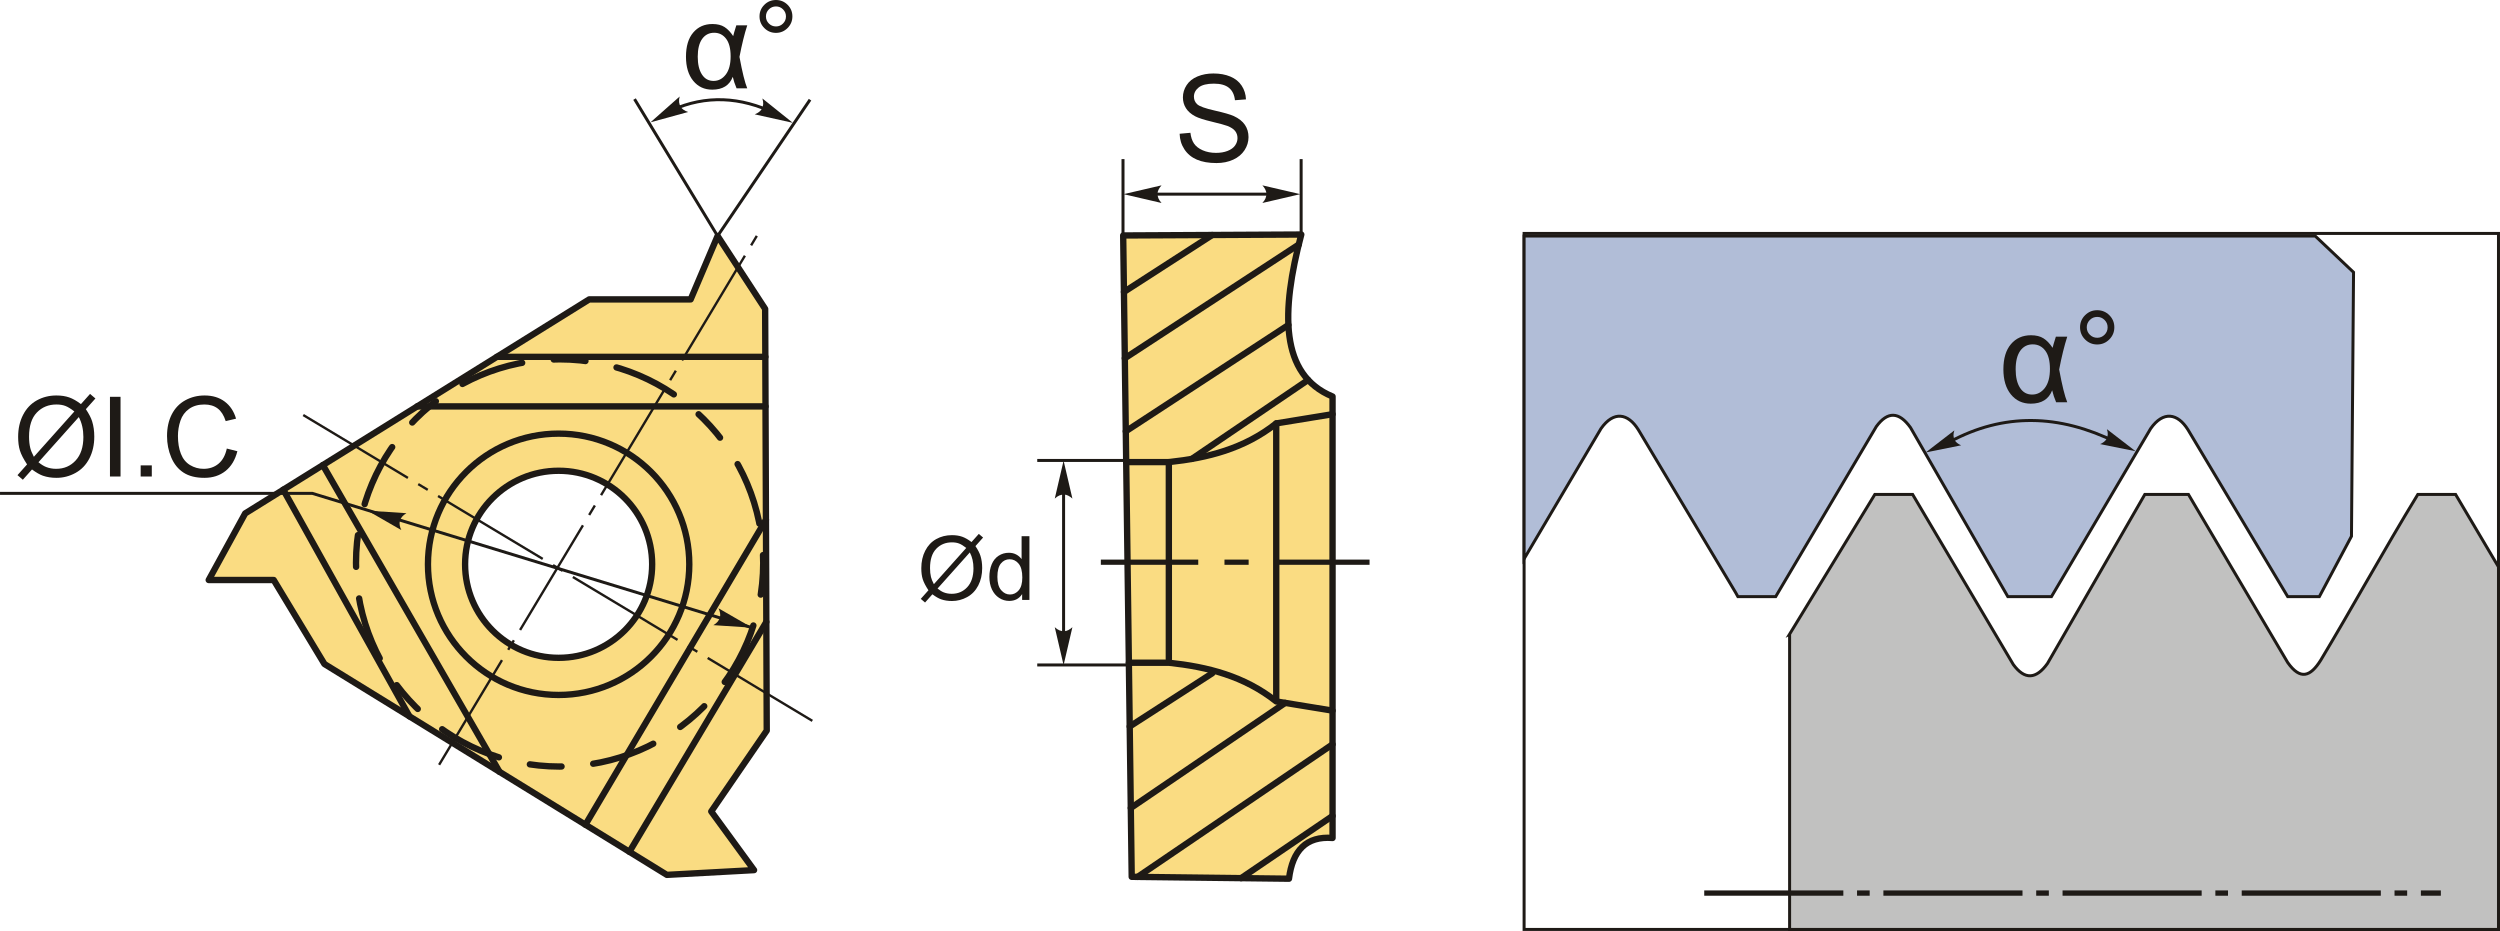 <?xml version="1.0" encoding="UTF-8"?>
<!DOCTYPE svg PUBLIC "-//W3C//DTD SVG 1.1//EN" "http://www.w3.org/Graphics/SVG/1.1/DTD/svg11.dtd">
<!-- Creator: CorelDRAW 2018 (64-Bit) -->
<svg xmlns="http://www.w3.org/2000/svg" xml:space="preserve" width="166.459mm" height="61.983mm" version="1.1" style="shape-rendering:geometricPrecision; text-rendering:geometricPrecision; image-rendering:optimizeQuality; fill-rule:evenodd; clip-rule:evenodd"
viewBox="0 0 120688.97 44940.35"
 xmlns:xlink="http://www.w3.org/1999/xlink">
 <defs>
  <style type="text/css">
   <![CDATA[
    .str1 {stroke:#1E1A16;stroke-width:145.01;stroke-miterlimit:22.926}
    .str3 {stroke:#1E1A16;stroke-width:145.01;stroke-miterlimit:22.926}
    .str0 {stroke:#1E1A16;stroke-width:306.91;stroke-linecap:round;stroke-linejoin:round;stroke-miterlimit:22.926}
    .str2 {stroke:#1E1A16;stroke-width:306.91;stroke-linecap:round;stroke-linejoin:round;stroke-miterlimit:22.926;stroke-dasharray:1534.544 1534.544 3069.088 1534.544}
    .fil1 {fill:none}
    .fil5 {fill:#C1C1C0}
    .fil3 {fill:#1E1A16}
    .fil0 {fill:#FADC82}
    .fil4 {fill:#B1BDD7}
    .fil2 {fill:#1E1A16;fill-rule:nonzero}
   ]]>
  </style>
 </defs>
 <g id="Layer_x0020_1">
  <g id="_2385428914704">
   <path class="fil0 str0" d="M34642.05 11392.68l2295.91 3520.42 76.56 20357.63 -2678.65 3903.17 2066.36 2831.71 -4209.28 229.55 -16530.95 -10178.74 -2449.11 -4056.23 -3137.75 0 1760.18 -3214.39 16607.59 -10331.87 4898.07 0 1301.08 -3061.26zm-7674.39 11333.66c2493.84,0 4515.4,2021.55 4515.4,4515.4 0,2493.84 -2021.55,4515.32 -4515.4,4515.32 -2493.84,0 -4515.4,-2021.48 -4515.4,-4515.32 0,-2493.84 2021.55,-4515.4 4515.4,-4515.4z"/>
   <circle class="fil1 str0" cx="26967.67" cy="27241.71" r="6308.2"/>
   <line class="fil1 str0" x1="23985.36" y1="17226.99" x2="36948.33" y2= "17226.99" />
   <line class="fil1 str0" x1="20139.11" y1="19619.91" x2="36955.43" y2= "19619.91" />
   <line class="fil1 str0" x1="15585.21" y1="22452.92" x2="24113.33" y2= "37260.31" />
   <line class="fil1 str0" x1="13674.37" y1="23641.69" x2="19765.28" y2= "34583.11" />
   <line class="fil1 str0" x1="28261.21" y1="39814.33" x2="36976.24" y2= "25091.99" />
   <line class="fil1 str0" x1="30385.28" y1="41122.23" x2="36994.73" y2= "30023.34" />
   <path id="буква.cdr" class="fil2" d="M3907.23 19508.25l439.81 -491.72 258.84 220.34 -461.27 516.81c149.58,223.89 249.85,419.14 302.7,587.57 68.95,220.27 103.9,467.5 103.9,739.76 0,394.06 -79.68,745.19 -238.25,1053.26 -159.44,308.14 -382.39,540.08 -669.94,697.7 -287.48,157.62 -592.86,236.44 -916.23,236.44 -240.93,0 -459.46,-34 -654.71,-102.09 -150.45,-52.86 -325.98,-154.07 -527.54,-302.7l-442.42 496.14 -258.84 -221.21 463.01 -518.55c-171.98,-260.65 -286.61,-482.73 -343.89,-667.25 -58.22,-184.52 -86.93,-406.6 -86.93,-665.44 0,-395 78.81,-747.01 236.51,-1055.08 157.62,-309.01 377.96,-542.76 662.76,-702.2 283.93,-158.49 600.04,-238.25 948.5,-238.25 234.62,0 439.74,31.32 615.27,93.17 176.47,61.77 365.42,169.3 568.72,323.29zm-317.93 355.56c-165.67,-129.85 -309.01,-218.53 -432.56,-265.94 -122.75,-47.49 -266.96,-70.76 -432.63,-70.76 -382.46,0 -698.57,129.85 -947.55,389.56 -249.92,259.78 -374.41,647.53 -374.41,1163.47 0,202.43 18.78,383.33 57.35,540.08 27.77,117.31 85.92,261.52 174.59,432.56l1955.21 -2188.96zm214.97 270.51l-1948.03 2180.92c135.22,110.13 259.71,187.13 372.6,231.07 148.63,58.22 309.01,86.86 481.86,86.86 380.65,0 694.08,-134.35 942.19,-403.92 248.11,-269.64 371.73,-647.6 371.73,-1133.02 0,-364.55 -73.45,-684.29 -220.34,-961.91z"/>
   <polygon id="1" class="fil2" points="5308.01,23003.95 5308.01,19156.32 5818.51,19156.32 5818.51,23003.95 "/>
   <polygon id="2" class="fil2" points="6790.28,23003.95 6790.28,22466.55 7327.67,22466.55 7327.67,23003.95 "/>
   <path id="3" class="fil2" d="M10948.66 21654.22l510.5 128.98c-106.58,418.27 -298.21,736.2 -574.96,955.67 -276.75,219.4 -615.34,329.53 -1015.63,329.53 -413.85,0 -750.56,-84.18 -1010.34,-253.4 -259.71,-168.43 -456.77,-412.91 -591.99,-732.65 -135.22,-320.68 -203.3,-663.7 -203.3,-1030.93 0,-400.29 76.13,-749.62 229.26,-1047.9 153.2,-298.21 370.78,-524.78 652.97,-679.72 282.11,-155.01 592.86,-232.01 931.46,-232.01 385.14,0 708.44,97.66 969.96,293.79 262.39,196.12 445.1,471.13 548.13,825.75l-499.77 118.25c-88.67,-279.43 -218.53,-483.67 -387.82,-610.84 -169.22,-128.04 -382.39,-191.63 -639.48,-191.63 -294.66,0 -541.82,70.76 -739.76,212.22 -197.94,141.53 -337.65,332.29 -417.4,570.53 -80.62,239.12 -120.94,485.49 -120.94,738.89 0,326.92 47.49,612.66 142.47,856.27 94.91,244.48 242.67,426.32 443.29,547.26 200.62,120.86 417.4,180.9 651.16,180.9 284.8,0 524.86,-82.44 721.85,-246.3 197.07,-164.8 330.55,-408.41 400.37,-732.65z"/>
   <path id="стрелка.cdr" class="fil2" d="M36314.43 30303.42l-1629.52 -938.56c75.77,159.15 100.85,300.38 74.53,425.89 -51.48,169.95 -132.32,276.6 -321.41,389.42l1876.4 123.26z"/>
   <polyline class="fil1 str1" points="36306.96,30303.93 15082.03,23819.18 -0,23819.18 "/>
   <path id="стрелка.cdr_0" class="fil2" d="M17744.3 24652.18l1629.52 938.49c-75.77,-159.07 -100.85,-300.38 -74.53,-425.89 51.48,-169.95 132.32,-276.6 321.41,-389.35l-1876.4 -123.26z"/>
   <path id="ось.cdr" class="fil3" d="M33235.84 31139.9l458.95 275.66 -59.53 99.19 -459.02 -275.66 59.6 -99.19zm6009.99 3610.11l-5053.01 -3035.3 -59.6 99.19 5053.01 3035.23 59.6 -99.11zm-12518.01 -7519.37l459.02 275.73 -59.6 99.11 -458.95 -275.66 59.53 -99.19zm6009.99 3610.11l-5053.01 -3035.23 -59.53 99.11 5053.01 3035.3 59.53 -99.19zm-12517.94 -7519.37l458.95 275.73 -59.53 99.19 -459.02 -275.73 59.6 -99.19zm6009.99 3610.11l-5053.01 -3035.23 -59.6 99.11 5053.01 3035.3 59.6 -99.19zm-6508.02 -3909.19l-5053.01 -3035.3 -59.53 99.19 5053.01 3035.23 59.53 -99.11z"/>
   <path id="ось.cdr_1" class="fil3" d="M24857.73 30940.58l-275.66 458.95 -99.19 -59.53 275.73 -458.95 99.11 59.53zm-3610.11 6009.99l3035.3 -5053.01 -99.11 -59.53 -3035.3 5053.01 99.11 59.53zm7519.37 -12517.94l-275.66 458.95 -99.19 -59.53 275.73 -459.02 99.11 59.6zm-3610.11 6009.92l3035.3 -5052.94 -99.19 -59.6 -3035.23 5053.01 99.11 59.53zm7519.37 -12517.94l-275.73 458.95 -99.11 -59.53 275.73 -458.95 99.11 59.53zm-3610.11 6009.99l3035.23 -5053.01 -99.11 -59.53 -3035.23 5053.01 99.11 59.53zm7519.37 -12517.94l-275.73 458.95 -99.11 -59.53 275.66 -459.02 99.19 59.6zm-3610.11 6009.92l3035.23 -5052.94 -99.11 -59.6 -3035.3 5053.01 99.19 59.53z"/>
   <circle class="fil1 str2" cx="27014.91" cy="27176.55" r="9829.05"/>
   <polyline class="fil1 str1" points="30632.37,4783.73 34642.05,11392.68 39104.88,4812.59 "/>
   <path class="fil1 str1" d="M32427.71 5320.41c1644.68,-742 3312.63,-655 5000.45,155.01"/>
   <path id="стрелка.cdr_2" class="fil2" d="M31402.51 5905.37l1813.39 -497.67c-166.4,-58.15 -284.43,-139.64 -355.05,-246.66 -84.61,-156.17 -103.46,-288.64 -50.61,-502.38l-1407.73 1246.7z"/>
   <path id="стрелка.cdr_3" class="fil2" d="M38271.01 5929.08l-1835.44 -408.99c163.35,-66.12 277.33,-153.27 342.73,-263.62 76.85,-160.09 89.25,-293.28 26.03,-504.19l1466.68 1176.81z"/>
   <path class="fil2" d="M35546.1 1224.08l527.1 0c-135.65,420.74 -260.65,927.4 -374.84,1521.86 135.73,736.06 260.65,1241.7 374.84,1517.94l-515.43 0c-80.99,-190.32 -141.53,-375.86 -183.51,-554.44 -158.13,412.91 -488.1,618.89 -990.77,618.89 -380.72,0 -687.26,-142.54 -919.57,-428.57 -232.3,-285.01 -348.53,-672.55 -348.53,-1161.66 0,-502.67 116.22,-891.22 349.47,-1165.5 233.32,-275.3 542.76,-412.91 927.4,-412.91 238.18,0 432.41,47.78 582.79,144.43 150.3,95.71 289.87,242.09 419.72,438.29 12.69,-67.36 63.44,-240.13 151.32,-518.33zm-1069.87 357.3c-245.06,0 -437.34,99.55 -579.89,297.7 -141.53,198.15 -212.8,484.18 -212.8,858.08 0,364.11 67.36,650.14 202.07,858.01 133.77,207.94 321.19,311.4 561.32,311.4 235.28,0 431.47,-102.45 588.59,-306.47 157.19,-204.03 235.28,-498.83 235.28,-882.44 0,-374.84 -73.23,-657.97 -219.61,-849.31 -147.4,-191.34 -338.74,-286.97 -574.96,-286.97z"/>
   <path id="1" class="fil2" d="M36665.71 791.67c0,-218.67 78.09,-405.15 233.32,-560.31 155.23,-154.29 341.64,-231.36 559.37,-231.36 220.63,0 408.05,77.07 563.21,231.36 154.29,155.16 231.36,341.64 231.36,560.31 0,219.61 -78.09,407.04 -233.32,562.27 -155.16,155.23 -342.58,233.32 -561.25,233.32 -217.73,0 -404.14,-77.14 -559.37,-231.36 -155.23,-155.23 -233.32,-342.65 -233.32,-564.22zm310.46 1.96c0,133.7 46.84,246.95 141.53,341.64 94.69,94.69 208.88,141.53 343.6,141.53 131.81,0 245.06,-46.84 339.75,-141.53 94.62,-94.69 141.53,-207.94 141.53,-341.64 0,-133.77 -46.91,-247.02 -141.53,-341.71 -94.69,-94.69 -207.94,-141.53 -339.75,-141.53 -134.71,0 -248.91,46.84 -343.6,141.53 -94.69,94.69 -141.53,207.94 -141.53,341.71z"/>
   <line class="fil1 str1" x1="54580.61" y1="22228.52" x2="50073.48" y2= "22228.52" />
   <line class="fil1 str1" x1="54580.61" y1="32101.66" x2="50073.48" y2= "32101.66" />
   <line class="fil1 str1" x1="51345.13" y1="23750.96" x2="51345.13" y2= "30579.3" />
   <line class="fil1 str1" x1="54906.15" y1="9372.79" x2="62188.66" y2= "9372.79" />
   <line class="fil1 str1" x1="54213.6" y1="12197.18" x2="54213.6" y2= "7680.99" />
   <line class="fil1 str1" x1="62813.06" y1="11403.19" x2="62813.06" y2= "7680.99" />
   <path id="буква.cdr_4" class="fil2" d="M56947.86 6457.05l520.07 -46.76c24.36,210.41 81.78,382.75 172.41,518.19 90.56,134.42 230.78,243.47 420.74,327.21 189.89,82.8 404.21,124.71 641.8,124.71 211.42,0 397.39,-31.18 559.08,-94.47 161.68,-63.3 281.46,-150.01 360.42,-260.07 78.88,-110.06 118.76,-229.84 118.76,-358.39 0,-130.51 -37.92,-244.48 -113.9,-342.87 -75.98,-97.37 -201.63,-179.23 -376.95,-246.44 -112.02,-42.85 -360.34,-111 -745.05,-203.52 -384.78,-92.51 -653.55,-179.23 -807.48,-261.01 -199.68,-105.2 -347.66,-235.71 -445.1,-390.58 -98.39,-154.87 -147.04,-329.24 -147.04,-521.09 0,-212.29 60.4,-410.01 180.17,-593.15 119.78,-184.09 294.15,-323.37 525,-418.78 229.84,-95.49 485.99,-143.2 767.45,-143.2 309.74,0 583.44,49.67 820.09,150.01 236.65,99.33 418.78,246.44 546.39,441.19 127.61,193.8 195.76,413.92 205.48,659.42l-531.74 40.89c-28.28,-263.99 -124.71,-463.59 -289.29,-598.01 -164.58,-135.44 -408.05,-202.58 -729.46,-202.58 -335.11,0 -579.52,61.34 -732.43,184.01 -152.91,122.75 -229.91,270.8 -229.91,444.16 0,150.01 54.6,273.7 162.7,371.07 107.09,96.43 384.71,196.78 834.66,298.06 449.96,102.23 758.75,190.9 926.24,266.89 242.53,111.95 422.7,253.18 538.63,425.6 115.86,171.4 173.36,369.12 173.36,593.15 0,223.02 -63.3,431.47 -190.9,628.17 -127.61,196.78 -309.74,349.69 -548.35,458.73 -238.61,109.12 -506.44,163.64 -805.45,163.64 -377.89,0 -694.44,-55.47 -949.66,-165.53 -256.16,-110.06 -455.83,-275.66 -600.91,-497.74 -146.1,-221.06 -222.08,-471.42 -229.84,-750.92z"/>
   <path id="буква.cdr_5" class="fil2" d="M46900.64 26167.66l351.57 -393.12 207 176.11 -368.83 413.2c119.63,179.08 199.82,335.19 242.09,469.82 55.1,176.11 83.02,373.76 83.02,591.49 0,315.1 -63.73,595.84 -190.47,842.13 -127.46,246.37 -305.75,431.83 -535.66,557.92 -229.91,126.01 -474.1,189.02 -732.58,189.02 -192.64,0 -367.38,-27.19 -523.48,-81.64 -120.36,-42.27 -260.72,-123.18 -421.83,-242.02l-353.75 396.74 -207 -176.91 370.28 -414.65c-137.47,-208.38 -229.18,-386.01 -275.01,-533.48 -46.55,-147.55 -69.46,-325.11 -69.46,-532.11 0,-315.83 63.01,-597.21 189.09,-843.58 126.01,-247.02 302.2,-433.94 529.93,-561.4 227.01,-126.81 479.76,-190.54 758.32,-190.54 187.64,0 351.64,25.09 492.01,74.46 141.09,49.45 292.19,135.36 454.74,258.55zm-254.27 284.29c-132.46,-103.83 -247.02,-174.73 -345.84,-212.65 -98.1,-37.99 -213.45,-56.63 -345.92,-56.63 -305.75,0 -558.57,103.9 -757.67,311.55 -199.75,207.65 -299.3,517.75 -299.3,930.22 0,161.83 15.01,306.55 45.82,431.83 22.19,93.82 68.73,209.1 139.64,345.92l1563.26 -1750.24zm171.91 216.28l-1557.6 1743.79c108.18,88.02 207.72,149.65 297.92,184.74 118.91,46.55 247.09,69.46 385.29,69.46 304.37,0 555.02,-107.45 753.39,-323 198.37,-215.55 297.19,-517.75 297.19,-905.86 0,-291.47 -58.73,-547.11 -176.18,-769.12z"/>
   <path id="1" class="fil2" d="M49344.02 28962.68l0 -282.84c-141.09,219.83 -348.74,330.11 -623.03,330.11 -177.56,0 -340.84,-48.72 -489.11,-146.82 -148.92,-97.37 -264.28,-234.19 -346.57,-408.92 -81.64,-175.46 -122.46,-376.66 -122.46,-604.39 0,-222.01 37.19,-423.21 111,-604.39 74.46,-180.46 185.46,-319.38 333.66,-415.37 147.55,-96.65 313.65,-144.65 496.29,-144.65 134.64,0 254.2,28.64 358.75,85.26 104.55,56.55 189.82,131.01 255.65,221.93l0 -1106.41 378.18 0 0 3076.48 -352.37 0zm-1194.5 -1112.14c0,285.01 60.18,497.74 181.19,638.76 120.28,141.09 262.83,211.28 426.83,211.28 165.38,0 305.75,-67.28 421.75,-201.92 115.35,-134.64 173.36,-340.19 173.36,-616.57 0,-303.65 -58.73,-527.1 -176.91,-669.57 -117.46,-142.54 -262.83,-213.45 -435.39,-213.45 -168.28,0 -308.65,68.08 -421.83,204.82 -112.38,136.81 -169.01,352.37 -169.01,646.66z"/>
   <path class="fil0 str0" d="M62820.31 11321.62l-8598.01 45.68 411.6 30961.83 7591.88 91.5c171.11,-1362.35 835.03,-2067.66 2103.7,-1966.59l0 -21311.93c-2551.41,-1052.9 -2496.6,-4082.98 -1509.17,-7820.48z"/>
   <path class="fil1 str0" d="M54367.74 22308.13c686.25,0 1372.5,0 2058.82,0 1859,-197.86 3642.09,-642.46 5184.82,-1868.35 906.01,-148.13 1812.09,-296.25 2718.1,-444.38"/>
   <path class="fil1 str0" d="M54496.43 31993.78c686.25,0 1243.8,0 1930.13,0 1859,197.86 3642.09,642.46 5184.82,1868.35 906.01,148.13 1812.09,296.25 2718.1,444.38"/>
   <line class="fil1 str0" x1="56426.56" y1="22308.13" x2="56426.56" y2= "31822.81" />
   <line class="fil1 str0" x1="61611.38" y1="20439.78" x2="61611.38" y2= "33801.88" />
   <line class="fil1 str0" x1="54258.55" y1="14094.17" x2="58521.34" y2= "11344.46" />
   <line class="fil1 str0" x1="54301.04" y1="17295.29" x2="62696.55" y2= "11806.6" />
   <line class="fil1 str0" x1="54347.87" y1="20821.22" x2="62198.59" y2= "15688.82" />
   <line class="fil1 str0" x1="57533.48" y1="22155.22" x2="63150.93" y2= "18341.88" />
   <line class="fil1 str0" x1="54537.4" y1="35072.29" x2="58521.34" y2= "32502.54" />
   <line class="fil1 str0" x1="54589.67" y1="39006.42" x2="62043.58" y2= "33932.75" />
   <line class="fil1 str0" x1="54919.57" y1="42332.61" x2="64329.48" y2= "35934.51" />
   <line class="fil1 str0" x1="59915.52" y1="42392.86" x2="64329.48" y2= "39391.63" />
   <path id="ось.cdr_6" class="fil3" d="M60278.69 27014.72l-1166.8 0 0 252.02 1166.8 0 0 -252.02zm-7134.81 0l4702.09 0 0 252.02 -4702.09 0 0 -252.02zm8400.73 0l4571.37 0 0 252.02 -4571.37 0 0 -252.02z"/>
   <path id="стрелка.cdr_7" class="fil2" d="M51345.2 32110.29l425.89 -1831.59c-130.29,118.62 -258.26,183.58 -386.01,194.75 -177.56,0 -303.07,-46.47 -465.84,-194.75l425.96 1831.59z"/>
   <path id="стрелка.cdr_8" class="fil2" d="M51345.2 22238.24l425.89 1831.59c-130.29,-118.62 -258.26,-183.58 -386.01,-194.75 -177.56,0 -303.07,46.47 -465.84,194.75l425.96 -1831.59z"/>
   <path id="стрелка.cdr_9" class="fil2" d="M54242.74 9373.52l1831.59 -425.89c-118.62,130.29 -183.58,258.26 -194.75,386.01 0,177.56 46.47,303.07 194.75,465.84l-1831.59 -425.96z"/>
   <path id="стрелка.cdr_10" class="fil2" d="M62773.62 9373.52l-1831.59 -425.89c118.62,130.29 183.58,258.26 194.75,386.01 0,177.56 -46.47,303.07 -194.75,465.84l1831.59 -425.96z"/>
   <g id="Резьба_x0020_неполный_x0020_профиль_x0020_60_x00b0__x0020_и_x0020_55_x00b0_.CDR">
    <rect class="fil1 str1" x="73576.88" y="11268.15" width="47039.56" height="33599.66"/>
    <path class="fil4 str3" d="M81539.36 11395.58l3695.67 0 26534.96 0 1849.07 1749.16 -99.91 12743.21 -1551.65 2915.38 -1526.28 0 -4817.95 -8062.65c-495.49,-790.07 -1186.67,-917.75 -1799.04,-49.88l-4789.39 8112.53 -2104.86 0 -4699.55 -8162.63c-549.72,-766.37 -1099.23,-798.41 -1649.1,-49.88l-4859.64 8212.51 -289.15 0 -1526.28 0 -7.76 0 -114.77 -205.11 -4695.42 -7857.53c-495.49,-790.07 -1186.67,-917.75 -1799.04,-49.88l-3712.34 6288.19 0 -15583.4 7962.45 0z"/>
    <path class="fil5 str3" d="M86394.43 30613.67l0 14254.19 26212.32 0 2122.04 0 5887.68 0 0 -17500.26 -2070.93 -3499.11 -1823.33 0c-1650.41,2704.97 -3139.05,5425.54 -4689.55,8006.6 -495.64,790.07 -981.48,973.87 -1593.78,106.07l-4790.18 -8112.67 -2105.29 0 -4700.28 8162.63c-549.72,766.44 -1099.45,798.48 -1649.39,49.88l-4860.51 -8212.51 -1823.33 0 -4115.46 6745.18z"/>
    <path class="fil1 str3" d="M94127.33 21328.31c2594.12,-1402.44 5276.03,-1345.6 8036.4,20.88"/>
    <path id="стрелка.cdr_11" class="fil2" d="M103097.29 21784.36l-1713.27 -345.63c150.59,-64.53 254.78,-147.62 313.51,-251.37 68.44,-150.23 77.43,-274.28 14.79,-469.1l1384.97 1066.1z"/>
    <path id="стрелка.cdr_12" class="fil2" d="M92962.85 21843.6l1713.34 -345.7c-150.59,-64.46 -254.85,-147.62 -313.51,-251.37 -68.44,-150.23 -77.51,-274.28 -14.79,-469.1l-1385.04 1066.17z"/>
    <path id="ось.cdr_13" class="fil3" d="M90260.27 42985.72l-609.97 0 0 256.3 609.97 0 0 -256.3zm-7987.24 0l6715.45 0 0 256.3 -6715.45 0 0 -256.3zm16636.3 0l-609.97 0 0 256.3 609.97 0 0 -256.3zm-7987.24 0l6715.45 0 0 256.3 -6715.45 0 0 -256.3zm16636.3 0l-609.97 0 0 256.3 609.97 0 0 -256.3zm-7987.17 0l6715.38 0 0 256.3 -6715.38 0 0 -256.3zm16636.3 0l-609.97 0 0 256.3 609.97 0 0 -256.3zm-7987.24 0l6715.38 0 0 256.3 -6715.38 0 0 -256.3zm8649.06 0l964.01 0 0 256.3 -964.01 0 0 -256.3z"/>
    <path class="fil2" d="M99248.86 16251.45l549.51 0c-141.46,438.65 -271.67,966.77 -390.8,1586.53 141.46,767.31 271.74,1294.48 390.8,1582.47l-537.33 0c-84.47,-198.44 -147.55,-391.81 -191.34,-578 -164.8,430.46 -508.76,645.14 -1032.89,645.14 -396.89,0 -716.41,-148.56 -958.65,-446.7 -242.16,-297.19 -363.24,-701.18 -363.24,-1211.03 0,-524.06 121.08,-929.14 364.26,-1215.09 243.25,-286.97 565.82,-430.46 966.77,-430.46 248.33,0 450.83,49.88 607.58,150.59 156.68,99.77 302.2,252.39 437.56,456.92 13.27,-70.18 66.2,-250.28 157.77,-540.37zm-1115.4 372.52c-255.43,0 -455.9,103.75 -604.46,310.32 -147.55,206.64 -221.86,504.77 -221.86,894.55 0,379.56 70.26,677.77 210.7,894.48 139.42,216.79 334.82,324.67 585.11,324.67 245.28,0 449.81,-106.87 613.67,-319.52 163.86,-212.73 245.28,-520.07 245.28,-920 0,-390.8 -76.35,-685.89 -228.97,-885.34 -153.71,-199.46 -353.17,-299.15 -599.46,-299.15z"/>
    <path id="1" class="fil2" d="M100416.1 15800.69c0,-227.95 81.35,-422.33 243.18,-584.16 161.83,-160.81 356.21,-241.22 583.15,-241.22 229.98,0 425.38,80.41 587.14,241.22 160.81,161.83 241.22,356.21 241.22,584.16 0,228.97 -81.42,424.29 -243.25,586.12 -161.76,161.83 -357.15,243.25 -585.11,243.25 -226.94,0 -421.32,-80.41 -583.15,-241.22 -161.83,-161.76 -243.18,-357.15 -243.18,-588.15zm323.58 2.03c0,139.42 48.87,257.46 147.55,356.14 98.75,98.75 217.8,147.55 358.24,147.55 137.39,0 255.43,-48.8 354.11,-147.55 98.75,-98.68 147.55,-216.71 147.55,-356.14 0,-139.42 -48.8,-257.46 -147.55,-356.21 -98.68,-98.68 -216.71,-147.55 -354.11,-147.55 -140.44,0 -259.49,48.87 -358.24,147.55 -98.68,98.75 -147.55,216.79 -147.55,356.21z"/>
   </g>
  </g>
 </g>
</svg>

